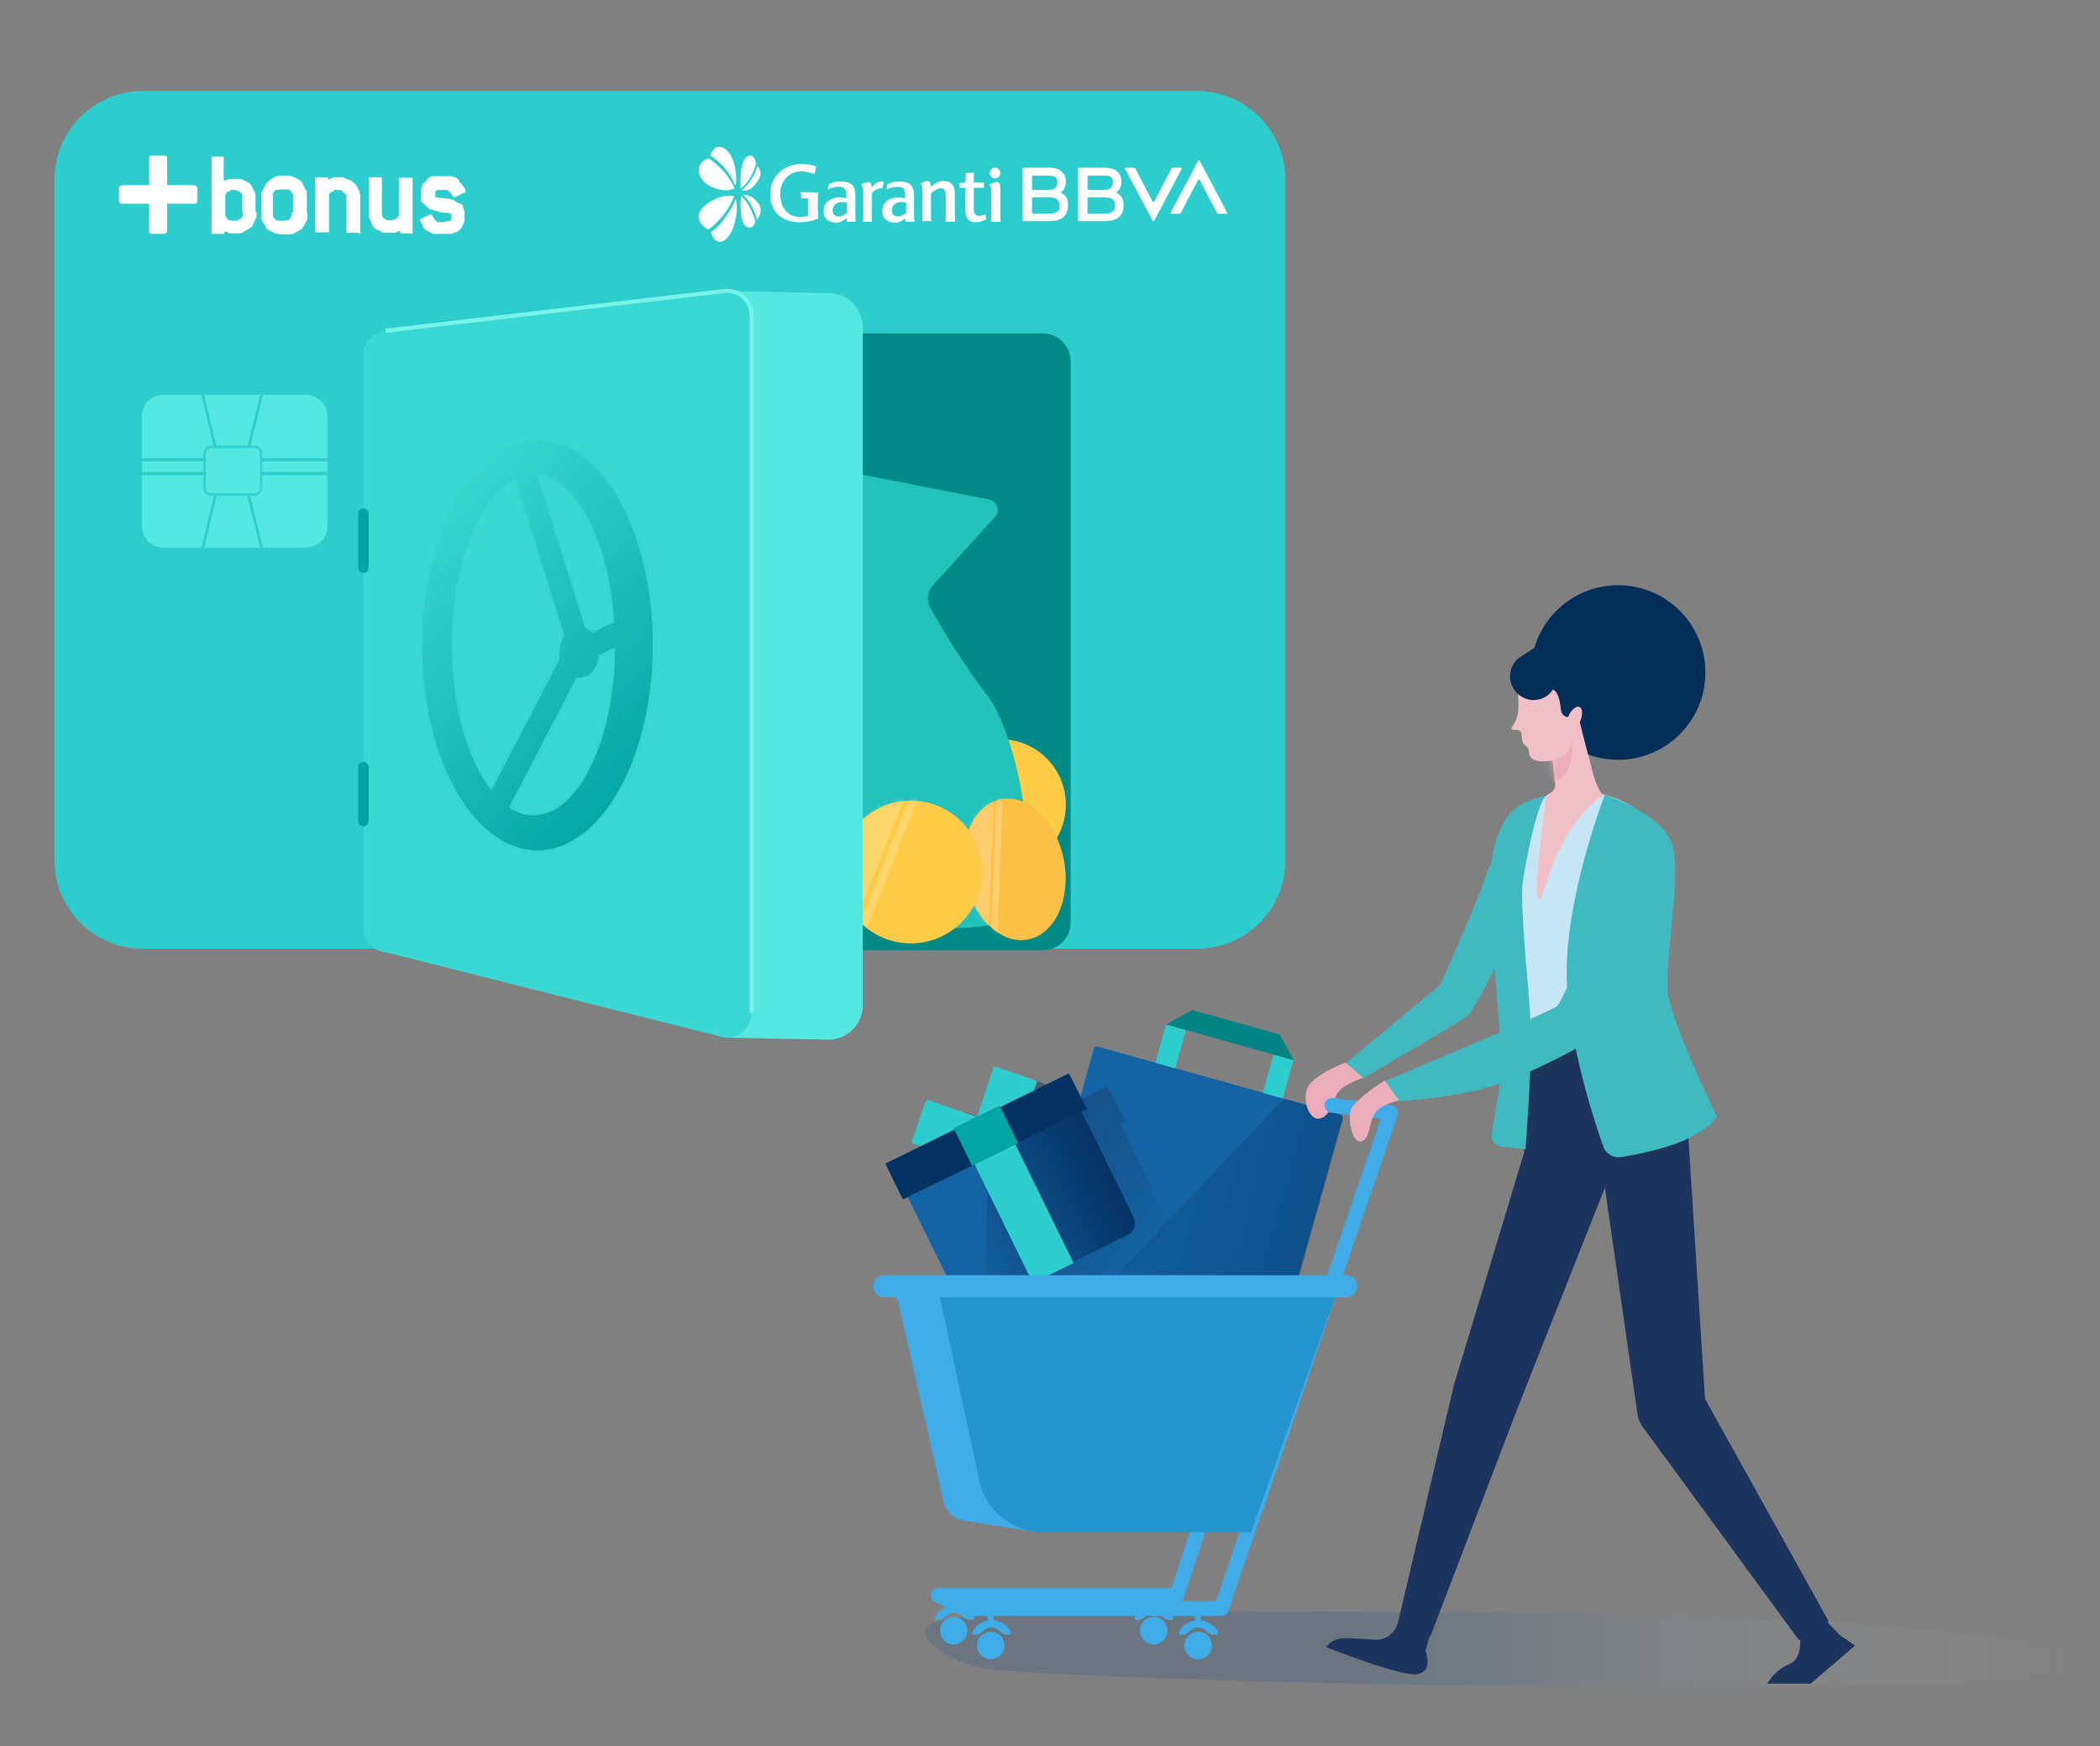 <svg xmlns="http://www.w3.org/2000/svg" width="397" height="330" viewBox="0 0 397 330" fill="none"><rect x="0" y="0" width="397" height="330" fill="#808080" stroke="none"/><g clip-path="url(#clip0_1456_6619)"><path d="M226.301 179.3H27.001C17.801 179.3 10.301 171.8 10.301 162.6V33.9C10.301 24.7 17.801 17.2 27.001 17.2H226.301C235.501 17.2 243.001 24.7 243.001 33.9V162.6C243.001 171.9 235.501 179.3 226.301 179.3Z" fill="#2DCCCD"></path><path d="M61.901 78.7C61.901 76.5 60.101 74.6 57.801 74.6H30.901C28.701 74.6 26.801 76.4 26.801 78.7V99.4C26.801 101.6 28.601 103.5 30.901 103.5H57.801C60.001 103.5 61.901 101.7 61.901 99.4V78.7Z" fill="#54E8E1"></path><path opacity="0.8" d="M48.102 93.7H39.902C39.102 93.7 38.402 93 38.402 92.2V85.7C38.402 84.9 39.102 84.2 39.902 84.2H48.102C48.902 84.2 49.602 84.9 49.602 85.7V92.2C49.602 93 48.902 93.7 48.102 93.7ZM39.902 84.7C39.402 84.7 38.902 85.1 38.902 85.7V92.2C38.902 92.7 39.302 93.2 39.902 93.2H48.102C48.602 93.2 49.102 92.8 49.102 92.2V85.7C49.102 85.2 48.702 84.7 48.102 84.7H39.902Z" fill="#2DCCCD"></path><path d="M38.702 87.2H26.902C26.702 87.2 26.602 87.1 26.602 86.9C26.602 86.7 26.702 86.6 26.902 86.6H38.702C38.902 86.6 39.002 86.7 39.002 86.9C39.002 87.1 38.802 87.2 38.702 87.2Z" fill="#2DCCCD"></path><path d="M38.702 89.799H26.902C26.702 89.799 26.602 89.699 26.602 89.499C26.602 89.299 26.702 89.199 26.902 89.199H38.702C38.902 89.199 39.002 89.299 39.002 89.499C39.002 89.699 38.802 89.799 38.702 89.799Z" fill="#2DCCCD"></path><path d="M62.902 87.2H49.702C49.502 87.2 49.402 87.1 49.402 86.9C49.402 86.7 49.502 86.6 49.702 86.6H62.902C63.102 86.6 63.202 86.7 63.202 86.9C63.202 87.1 63.102 87.2 62.902 87.2Z" fill="#2DCCCD"></path><path d="M62.902 89.799H49.702C49.502 89.799 49.402 89.699 49.402 89.499C49.402 89.299 49.502 89.199 49.702 89.199H62.902C63.102 89.199 63.202 89.299 63.202 89.499C63.202 89.599 63.102 89.799 62.902 89.799Z" fill="#2DCCCD"></path><path d="M40.702 84.6C40.602 84.6 40.502 84.5 40.402 84.4L38.002 74.3C38.002 74.1 38.102 74 38.202 74C38.402 74 38.502 74.1 38.502 74.2L40.902 84.3C41.002 84.5 40.902 84.6 40.702 84.6Z" fill="#2DCCCD"></path><path d="M47.103 84.6C46.903 84.6 46.803 84.4 46.803 84.3L49.303 74.2C49.303 74 49.503 74 49.603 74C49.803 74 49.803 74.2 49.803 74.3L47.303 84.4C47.403 84.6 47.203 84.6 47.103 84.6Z" fill="#2DCCCD"></path><path d="M38.302 104.2C38.202 104.2 38.202 104.2 38.302 104.2C38.102 104.2 38.002 104 38.002 103.9L40.402 93.8C40.402 93.6 40.602 93.6 40.702 93.6C40.902 93.6 40.902 93.8 40.902 93.9L38.502 104C38.502 104.1 38.402 104.2 38.302 104.2Z" fill="#2DCCCD"></path><path d="M49.603 104.2C49.503 104.2 49.403 104.1 49.303 104L46.803 93.9C46.803 93.7 46.903 93.6 47.003 93.6C47.103 93.6 47.303 93.7 47.303 93.8L49.803 103.9C49.903 104 49.803 104.2 49.603 104.2Z" fill="#2DCCCD"></path><path d="M211.001 36.4C211.601 36 212.001 35.3 212.001 34.3C212.001 32.7 210.801 31.7 209.001 31.7H204.001C203.901 31.7 203.801 31.8 203.801 31.9V41.6C203.801 41.7 203.901 41.8 204.001 41.8H208.801C211.201 41.8 212.401 40.8 212.401 38.8C212.501 37.7 211.901 36.8 211.001 36.4ZM205.801 33.2H208.801C209.901 33.2 210.401 33.5 210.401 34.4C210.401 35.4 209.801 35.9 208.801 35.9H205.801C205.701 35.9 205.601 35.8 205.601 35.7V33.4C205.601 33.3 205.701 33.2 205.801 33.2ZM208.801 40.4H205.801C205.701 40.4 205.601 40.3 205.601 40.2V37.5C205.601 37.4 205.701 37.3 205.801 37.3H208.801C210.201 37.3 210.801 37.7 210.801 38.9C210.801 39.8 210.201 40.4 208.801 40.4Z" fill="white"></path><path d="M221.502 31.8L218.202 38.1C218.102 38.2 217.902 38.2 217.902 38.1L214.602 31.8C214.602 31.7 214.502 31.7 214.402 31.7H212.802C212.702 31.7 212.602 31.8 212.702 31.9L217.902 41.7C218.002 41.8 218.202 41.8 218.202 41.7L223.402 31.9C223.502 31.8 223.402 31.7 223.302 31.7H221.702C221.602 31.7 221.602 31.8 221.502 31.8Z" fill="white"></path><path d="M200.501 36.4C201.101 36 201.501 35.3 201.501 34.3C201.501 32.7 200.301 31.7 198.501 31.7H193.501C193.401 31.7 193.301 31.8 193.301 31.9V41.6C193.301 41.7 193.401 41.8 193.501 41.8H198.301C200.701 41.8 201.901 40.8 201.901 38.8C202.001 37.7 201.501 36.8 200.501 36.4ZM195.301 33.2H198.301C199.401 33.2 199.901 33.5 199.901 34.4C199.901 35.4 199.301 35.9 198.301 35.9H195.301C195.201 35.9 195.101 35.8 195.101 35.7V33.4C195.101 33.3 195.201 33.2 195.301 33.2ZM198.301 40.4H195.301C195.201 40.4 195.101 40.3 195.101 40.2V37.5C195.101 37.4 195.201 37.3 195.301 37.3H198.301C199.701 37.3 200.301 37.7 200.301 38.9C200.401 39.8 199.701 40.4 198.301 40.4Z" fill="white"></path><path d="M223.201 40.3L226.501 34C226.601 33.9 226.801 33.9 226.801 34L230.101 40.3C230.101 40.4 230.201 40.4 230.301 40.4H231.901C232.001 40.4 232.101 40.3 232.001 40.2L226.801 30.4C226.701 30.3 226.501 30.3 226.501 30.4L221.301 40.2C221.201 40.3 221.301 40.4 221.401 40.4H223.001C223.101 40.4 223.201 40.3 223.201 40.3Z" fill="white"></path><path d="M189.102 32.7C189.102 32.4 189.002 32.2 188.802 32C188.602 31.8 188.402 31.7 188.102 31.7C187.802 31.7 187.602 31.8 187.402 32C187.302 32.1 187.202 32.3 187.102 32.4C187.102 32.5 187.102 32.6 187.102 32.7C187.102 33 187.202 33.2 187.402 33.4C187.602 33.6 187.802 33.7 188.102 33.7C188.402 33.7 188.602 33.6 188.802 33.4C189.002 33.2 189.102 33 189.102 32.7Z" fill="white"></path><path d="M189.2 41.9C189.1 41.7 189.1 40.9 189.1 40V36C189.1 35.2 189.2 34.4 188.4 34.4C188.1 34.4 187.6 34.6 187 34.9C187.3 35.1 187.4 35.5 187.4 36.4V40C187.4 41 187.4 41.6 187.3 41.9H189.2Z" fill="white"></path><path d="M184.502 42C183.702 42 183.202 41.8 182.902 41.3C182.702 41 182.502 40.4 182.502 39.6V35.5H181.402V34.6L182.502 34.5L182.602 32.7L184.102 32.6V34.5H186.002V35.5H184.102V37.3V37.8V38V39.6C184.102 40.4 184.402 40.8 185.102 40.8C185.502 40.8 185.902 40.7 186.302 40.5L186.402 41.5C185.802 41.8 185.102 42 184.502 42Z" fill="white"></path><path d="M160.002 40.3C159.602 40.6 159.102 40.9 158.602 40.9C157.902 40.9 157.402 40.6 157.402 39.8C157.402 38.6 158.502 37.9 160.102 38.3V40.3H160.002ZM161.802 41.9C161.702 41.5 161.702 40.8 161.702 40.2V37C161.702 34.9 160.802 34.3 158.802 34.3C158.002 34.3 157.402 34.5 156.702 34.8L156.502 35.8C157.202 35.4 158.002 35.3 158.702 35.3C160.102 35.3 160.002 36.4 160.002 37.5C158.102 36.9 155.602 37.7 155.702 40C155.702 41.3 156.702 42 157.902 42.1C158.702 42.1 159.402 41.8 160.002 41.2L160.102 41.9H161.802Z" fill="white"></path><path d="M178.7 41.9C178.8 41.8 178.8 41.4 178.8 41C178.8 40.7 178.8 40.3 178.8 39.9V37C178.8 36 178.5 35.6 177.8 35.6C177.2 35.6 176.6 36 176 36.5V40C176 40.4 176 40.8 176 41.1C176 41.4 176 41.7 176.1 41.8H174.3C174.4 41.5 174.4 40.9 174.4 40V36.2C174.4 35.3 174.3 34.9 174 34.7C174.6 34.4 175 34.2 175.3 34.2C175.8 34.2 176 34.7 176 35.3C176.6 34.7 177.5 34.2 178.4 34.2C179.2 34.2 179.8 34.5 180.2 35.1C180.3 35.2 180.3 35.4 180.4 35.6C180.5 35.9 180.5 36.3 180.5 36.8V40C180.5 41.2 180.6 41.7 180.6 41.9H178.7Z" fill="white"></path><path d="M166.801 35.6C166.701 35.6 166.601 35.6 166.401 35.6C165.901 35.6 165.401 35.9 164.801 36.5V40.2C164.801 41.3 164.801 41.8 164.901 41.9H163.101C163.101 41.8 163.101 41.6 163.201 41.5C163.201 41.1 163.201 40.7 163.201 40.2V36.4C163.201 35.6 163.101 35.1 162.801 34.9C163.301 34.6 163.801 34.4 164.101 34.4C164.701 34.4 164.801 34.9 164.801 35.5C165.301 34.7 165.901 34.3 166.701 34.3C166.801 34.3 167.001 34.3 167.101 34.3L166.801 35.6Z" fill="white"></path><path d="M172.9 41.9C172.8 41.6 172.8 40.8 172.8 40.2V37C172.8 34.9 171.9 34.3 169.9 34.3C169.1 34.3 168.5 34.5 167.8 34.8L167.6 35.8C167.9 35.7 168.1 35.6 168.4 35.5C168.9 35.4 169.4 35.3 169.8 35.3C171.2 35.3 171.1 36.4 171.1 37.5C169.2 36.9 166.7 37.7 166.8 40C166.8 41.3 167.8 42 169 42.1C169.8 42.1 170.6 41.8 171.1 41.2C171.1 41.2 171.1 41.7 171.2 41.9H172.9ZM171.2 40.3C170.8 40.6 170.3 40.9 169.8 40.9C169.1 40.9 168.6 40.6 168.6 39.8C168.6 38.6 169.7 37.9 171.3 38.3V40.3H171.2Z" fill="white"></path><path d="M154.002 32.9C153.202 32.6 152.302 32.4 151.402 32.4C150.302 32.4 149.402 32.8 148.602 33.6C147.902 34.4 147.502 35.4 147.502 36.6C147.502 37.9 147.802 39 148.502 39.8C149.202 40.6 150.002 41 151.202 41C151.802 41 152.302 40.9 152.802 40.8V38C152.802 37.8 152.802 37.7 152.802 37.5H152.002H151.502C151.502 37 151.402 36.6 151.302 36.3L154.702 36.4C154.602 36.8 154.602 37.3 154.602 38.1V39.4C154.602 40.3 154.702 41 154.702 41.3C153.502 41.8 152.402 42 151.202 42C149.402 42 148.102 41.5 147.102 40.6C146.102 39.6 145.602 38.3 145.602 36.7C145.602 35 146.202 33.7 147.302 32.6C148.402 31.6 149.802 31 151.502 31C153.002 31 153.502 31.2 154.302 31.5L154.002 32.9Z" fill="white"></path><path d="M143.701 40.4C143.601 40.9 143.301 41.3 143.101 41.5C142.401 38.8 141.101 37.4 140.501 36.8C141.001 36.8 142.001 36.9 143.001 38C143.701 38.7 144.001 39.5 143.701 40.4ZM140.101 37.1C140.101 37.4 140.001 37.8 140.001 38.3V38.5C140.001 39.4 140.001 41.8 140.901 42.7C141.101 42.9 141.401 43 141.701 43C141.701 43 142.601 43.1 142.801 41.8C142.701 41.5 141.801 38.4 140.101 37.1ZM138.801 37.1C138.401 37 136.601 36.6 134.001 38.3C132.701 39.2 132.001 40.1 132.101 41.1C132.201 42 132.801 42.8 133.901 43.4C134.401 43 137.101 41.2 138.801 37.1ZM139.101 37.6C138.201 39.8 137.001 41.3 136.201 42.3C135.401 43.2 134.701 43.7 134.401 43.9C134.501 44.3 135.001 45.7 136.101 45.7C137.401 45.7 138.201 43.9 138.201 43.9C138.401 43.7 139.801 40.4 139.101 37.6ZM143.701 32.3C143.601 31.9 143.401 31.6 143.201 31.4C143.101 31.7 142.901 32.2 142.601 32.9C142.201 33.7 141.401 35 140.201 36C140.801 36.1 142.001 36.1 143.101 34.4C143.701 33.6 143.901 32.9 143.701 32.3ZM141.901 29.4C141.601 29.4 141.301 29.5 141.101 29.7C140.101 30.5 140.001 33 140.001 33.9V34.1C140.001 34.7 140.001 35.3 140.001 35.7C142.101 34 142.801 31.4 142.901 31C142.801 29.5 141.901 29.4 141.901 29.4ZM139.201 34C139.101 30.6 138.001 28.2 136.301 27.8C135.901 27.7 135.601 27.8 135.301 27.9C134.701 28.3 134.401 29.1 134.301 29.4C136.201 30.6 137.501 32.2 138.101 33.3C138.601 34 138.801 34.7 139.001 35.1C139.201 34.5 139.201 34 139.201 34ZM133.901 29.9C132.701 30.4 132.101 31.2 132.101 32.2C132.101 32.8 132.301 33.4 132.801 34C133.301 34.6 133.901 35.1 134.701 35.4C137.101 36.4 138.501 35.8 138.901 35.6C137.201 31.9 134.301 30.2 133.901 29.9Z" fill="white"></path><path fill-rule="evenodd" clip-rule="evenodd" d="M36.7 35H31.6V30V29.9V29.8V29.7L31.5 29.6V29.5H31.4L31.3 29.4H31.2H31.1H31H28.8H28.7H28.5L28.4 29.5H28.3L28.2 29.6V29.7V29.8V29.9V30V35H28.1H23.1L23 35.1H22.9H22.8L22.7 35.2L22.6 35.3L22.5 35.4V35.5V35.6V35.7V37.9V38V38.2H22.6V38.3L22.7 38.4H22.8L22.9 38.5H23H23.1H28.1H28.2V43.5V43.6V43.7V43.8V43.9L28.3 44L28.4 44.1H28.5L28.6 44.2H28.7H28.8H31H31.1L31.3 44.1H31.4L31.5 44V43.9L31.6 43.8V43.7V43.6V43.5V38.5H36.7H36.8H37L37.1 38.4H37.2V38.3L37.3 38.2V38.1V38V37.9V35.7V35.6V35.5V35.4L37.2 35.3L37.1 35.2L37 35.1H36.9H36.8L36.7 35Z" fill="white"></path><path d="M48.5 40V40.2V40.4V40.6V40.8V41L48.4 41.2L48.3 41.4L48.2 41.6L48.1 41.8L48 42.1L47.9 42.3L47.8 42.5L47.7 42.7L47.6 42.9L47.5 43H47.3L47.2 43.1L47 43.3L46.8 43.4L46.6 43.5L46.4 43.6L46.2 43.7L46 43.8V43.9L45.8 44H45.6L45.4 44.1H45.2H45H44.8H44.6H44.4H44.2H44H43.8H43.6H43.5H43.4L43.2 44L42.8 43.8H42.7H42.6H42.5H42.4V43.9V44V44.1V44.2H42.3H42.2H40.2H40V37V29.8V29.7V29.6H42.2L42.3 29.7V29.8V29.9V33.9V34V34.1H42.4H42.5H42.6H42.7L43.1 33.9H43.2H43.3L43.6 33.8H43.7H43.9H44.1H44.3H44.5H44.7H44.9H45.1H45.3H45.5L45.7 33.9L45.9 34L46.1 34.1L46.3 34.2L46.5 34.3L46.7 34.4L46.9 34.5L47.1 34.6L47.2 34.7L47.3 34.8L47.4 34.9L47.5 35L47.6 35.2L47.7 35.4L47.8 35.6L47.9 35.8L48 36L48.1 36.2L48.2 36.4V36.6L48.3 36.8V37V37.2V37.4V37.6V37.8V40H48.5ZM45.8 40V37.5V37.3V37.1V36.9V36.7L45.7 36.6L45.6 36.5L45.5 36.4L45.4 36.3V36.2H45.3H45.2H45.1L45 36.1L44.8 36L44.6 35.9H44.4H44.3H44.2H44H43.9H43.8H43.6L43.5 36L43.4 36.1L43.3 36.2H43L42.9 36.3L42.8 36.4V36.5V36.6L42.7 36.7L42.6 36.8V36.9V37V37.2V37.4V37.6V40V40.2V40.4V40.6V40.8L42.7 40.9L42.8 41V41.1V41.2L42.9 41.3L43 41.4L43.1 41.5L43.2 41.6H43.3H43.4L43.6 41.7H43.8H43.9H44H44.2H44.4H44.5H44.6H44.8L45 41.6L45.1 41.5L45.2 41.4H45.3H45.4L45.5 41.3L45.6 41.2L45.7 41.1L45.8 41L45.9 40.8V40.7V40.6V40.4V40.3V40.2L45.8 40ZM58.1 40.2V40.4V40.6V40.8V41V41.2V41.4L58 41.6L57.8 42L57.7 42.2L57.6 42.4L57.5 42.6L57.4 42.8L57.3 43H57.2L57.1 43.1L57 43.3L56.8 43.4L56.7 43.5L56.5 43.6L56.3 43.7L56.1 43.8L55.9 43.9L55.8 44L55.6 44.1L55.4 44.2H55.2L55 44.3H54.8H54.6H54.4H54.2H53.9H53.7H53.5H53.3H53.1H52.9L52.7 44.2H52.5L52 44.1L51.8 44L51.6 43.9L51.4 43.8L51.2 43.7L51 43.6L50.8 43.5L50.6 43.4L50.5 43.3L50.4 43.2L50.3 43.1V43L50.2 42.8L50.1 42.6L50 42.5L49.9 42.3L49.8 42.1L49.7 42L49.6 41.8L49.5 41.6L49.4 41.4V41.2V41V40.8V40.6V40.4V37.5V37.3V37.1V36.9V36.7V36.5L49.5 36.3L49.6 36.1L49.7 35.9L49.8 35.7L49.9 35.5L50 35.3L50.1 35.1L50.2 34.9L50.3 34.7L50.4 34.6L50.5 34.5L50.6 34.4L50.8 34.3L51 34L51.1 33.9L51.3 33.8L51.5 33.7L51.7 33.6L51.9 33.5L52.1 33.4L52.3 33.3H52.5L52.7 33.2H52.9H53.1H53.3H53.5H53.7H54H54.2H54.4H54.6H54.8L55 33.3H55.2L55.4 33.4L55.6 33.5L55.8 33.6L56 33.7L56.2 33.8L56.4 33.9L56.6 34L56.7 34.1L56.8 34.2L56.9 34.3L57 34.4L57.1 34.5L57.2 34.7L57.3 34.9L57.4 35.1L57.5 35.3L57.6 35.5L57.7 35.7L57.8 35.9L58 36V36.2V36.4V36.6V36.8V37V37.2V40.2H58.1ZM55.4 40.2V37.3V37.1V36.9V36.7L55.3 36.6L55.2 36.4L55.1 36.3L55 36.2V36.1L54.8 36L54.7 35.9L54.6 35.8H54.5H54.4H54.2H54H53.8H53.6H53.4H53.3H53.2H53.1H53H52.8L52.6 35.9H52.5H52.4H52.3H52.2H52.1L52 36V36.1H51.9L51.8 36.2L51.7 36.3L51.6 36.5V36.6V36.7V36.9V37V37.1V37.3V40.2V40.4V40.6V40.8V40.9L51.7 41.1L51.8 41.2L51.9 41.3L52 41.4L52.1 41.5L52.2 41.6L52.3 41.7H52.4H52.5H52.7H52.9H53.1H53.3H53.5H53.7H53.8H53.9H54.1L54.2 41.6H54.3H54.4H54.5H54.6L54.7 41.5L54.8 41.4L54.9 41.3V41.2V41.1L55 40.9L55.1 40.8V40.6V40.4V40.2H55.4ZM67.9 44.2H68H68.1V44.1V37.7V37.5V37.3V37.2V37.1V36.9V36.7L68 36.5V36.3L67.9 36.1L67.8 35.9L67.7 35.7L67.6 35.5L67.5 35.3L67.3 35L67.2 34.8L67 34.7L66.9 34.6L66.8 34.5L66.7 34.4L66.6 34.3L66.5 34.2L66.3 34.1L66.1 34H66H65.9L65.7 33.9L65.5 33.8L65.3 33.7H65.1L65 33.5H64.8H64.6H64.4H64.2H64H63.8H63.6H63.4H63.2L62.9 33.6L62.6 33.7L62.2 33.9H62.1H62V33.8V33.7V33.6V33.5H61.9H61.8H59.8H59.7H59.6V33.6V43.9H59.7H59.8H59.9H62.1H62.2V37.5V37.3V37.1V36.9V36.7L62.3 36.6L62.4 36.5L62.5 36.4L62.6 36.3L62.7 36.2H62.8H62.9H63H63.1L63 36L63.2 35.9H63.4H63.5H63.6H63.8H64H64.1H64.2H64.4L64.5 36L64.7 36.1L64.8 36.2L64.9 36.3L65 36.4L65.1 36.5L65.2 36.6L65.3 36.7L65.4 36.8L65.5 37V37.2V37.4V37.6V44H65.6H65.7H65.8H67.9V44.2ZM77.9 44.2H78V33.6H77.9H77.8H75.6H75.5H75.4V33.7V40V40.2V40.4V40.6V40.8L75.3 40.9L75.2 41V41.1V41.2H75L74.9 41.3L74.8 41.4L74.7 41.5H74.6H74.5L74.3 41.6H74.1H74H73.9H73.7H73.5H73.4H73.3H73.1L72.9 41.5H73L72.9 41.4H72.8H72.7L72.6 41.3L72.5 41.2L72.4 41L72.3 40.9L72.2 40.7V40.6V40.5V40.3V40.2V40.1V39.9V33.5H72.1H69.9H69.8H69.7V33.6V40V40.2V40.4V40.6V40.8V41L69.8 41.2L69.9 41.4L70 41.6L70.1 41.8L70.2 42V42.1V42.2L70.3 42.4L70.4 42.6L70.5 42.8L70.6 42.9L70.7 43L70.8 43.1L70.9 43.2L71.1 43.3L71.3 43.4L71.5 43.5L71.7 43.6L71.9 43.7L72.1 43.8L72.3 43.9H72.5L72.7 44H72.9H73.1H73.3H73.5H73.7H73.9H74.1H74.3H74.5H74.6H74.7L74.9 43.9L75.3 43.7H75.4H75.5H75.6H75.7V43.8V43.9V44V44.1H75.8H75.9H77.9V44.2ZM86.7 34L86.6 33.9L86.5 33.8L86.4 33.7L86.2 33.6L86 33.5L85.8 33.4H85.6L85.4 33.3H85.2H85H84.8H84.6H84.4H84.2H84H83.3H83.1H82.9H82.7H82.5H82.3H82.1H81.9H81.8H81.7L81.5 33.4L81.3 33.5L81.1 33.6L80.9 33.7L80.7 33.8L80.8 34L80.7 34.1L80.6 34.2L80.5 34.3L80.4 34.4L80.3 34.5L80 34.7L79.9 34.9V35L79.8 35.2L79.7 35.4L79.6 35.6V35.8V36V36.2V36.4V36.6V36.8V37V37.1V37.4V37.5V37.6V37.7V37.8V37.9L79.7 38V38.1L79.8 38.2L79.9 38.3L80 38.4L80.2 38.6L80.3 38.7L80.4 38.8L80.5 38.9L80.6 39L80.8 39.2L81 39.3L81.1 39.4L81.2 39.5L81.5 39.6L81.8 39.7L82.2 39.8L82.6 39.9L82.9 40L83.2 40.1H83.5L84 40.2H84.3H84.5H84.7L84.9 40.3L85.1 40.4H85.2H85.3V40.5V40.6V40.7V40.8V41V41.1V41.2V41.3V41.4V41.5L85.2 41.6L85.1 41.7L85 41.8H84.9H84.8H84.7H84.6H84.5H84.4L84 42H83.3H83.1H83H82.9H82.8H82.7L82.6 41.9L82.5 41.8L82.4 41.7L82.3 41.6L82.2 41.5L82.1 41.4L82 41.2L81.8 40.9L81.6 40.6L81.5 40.5H81.4L79.5 41.4H79.4V41.5V41.6L79.5 41.8L79.6 42L79.7 42.2L79.9 42.5L80 43L80.3 43.3L80.4 43.4L80.5 43.5L80.7 43.6L80.9 43.7L81.1 43.8L81.3 43.9L81.5 44L81.7 44.1L81.9 44.2H82H82.1H82.3H82.5H82.7H82.8H82.9H83.1H83.3H84H84.2H84.4H84.6H84.8H85H85.2H85.4L85.6 44.1L85.8 44L86 43.9H86.1H86.2L86.4 43.8L86.6 43.7L86.7 43.6L86.8 43.5L86.9 43.4L87 43.3L87.1 43.2L87.2 43.1L87.3 43V42.9L87.4 42.7L87.5 42.5L87.6 42.3L87.7 42.1L87.8 41.9V41.7V41.5V41.3V41.1V40.9V40.7V40.5V40.4V40.3V40.2V40.1V40V39.9L87.7 39.7V39.6V39.5L87.6 39.4V39.3L87.5 39.2L87.6 39L87.4 38.8L87.3 38.7L87.2 38.6L87.1 38.5H87L86.8 38.4L86.5 38.3L86.2 38.2L86 37.9L85.7 37.8L85.3 37.7L85 37.6L84.7 37.5H84L83.5 37.4H83.3H83.1H82.9L82.7 37.3H82.6H82.5H82.4H82.3V37.2V37.1V37V36.9V36.8V36.7V36.6V36.5V36.4V36.3V36.2L82.4 36.1L82.5 36H82.6L82.7 35.9H82.8H82.9H83H83.1H83.2H83.3H83.4H83.6H84H84.2H84.4H84.5H84.6L84.7 36L84.8 36.1L84.9 36.2L85 36.3L85.1 36.4L85.2 36.5L85.4 36.7L85.6 37L85.8 37.3H85.9L87.8 36.4H87.9L88 36.3V36.2V36.1V36V35.9L87.9 35.7L87.7 35.4L87.5 35.1L87.3 34.8L87.2 34.7L87.1 34.6L86.9 34.5L86.7 34Z" fill="white"></path><path d="M197.1 179.6H74.8C71.9 179.6 69.5 177.2 69.5 174.3V68.3C69.5 65.4 71.9 63 74.8 63H197.1C200 63 202.4 65.4 202.4 68.3V174.4C202.4 177.3 200 179.6 197.1 179.6Z" fill="#008985"></path><path d="M189.101 164.5C195.95 164.5 201.501 158.948 201.501 152.1C201.501 145.252 195.95 139.7 189.101 139.7C182.253 139.7 176.701 145.252 176.701 152.1C176.701 158.948 182.253 164.5 189.101 164.5Z" fill="#FDCB46"></path><mask id="mask0_1456_6619" style="mask-type:luminance" maskUnits="userSpaceOnUse" x="176" y="139" width="26" height="26"><path d="M189.101 164.5C195.95 164.5 201.501 158.948 201.501 152.1C201.501 145.252 195.95 139.7 189.101 139.7C182.253 139.7 176.701 145.252 176.701 152.1C176.701 158.948 182.253 164.5 189.101 164.5Z" fill="white"></path></mask><g mask="url(#mask0_1456_6619)"><path opacity="0.24" d="M182.401 138.4C182.201 138.8 172.301 163.6 172.301 163.6L177.601 165.7L188.401 138.4H182.401Z" fill="#FFFAF0"></path></g><mask id="mask1_1456_6619" style="mask-type:luminance" maskUnits="userSpaceOnUse" x="176" y="139" width="26" height="26"><path d="M189.101 164.5C195.95 164.5 201.501 158.948 201.501 152.1C201.501 145.252 195.95 139.7 189.101 139.7C182.253 139.7 176.701 145.252 176.701 152.1C176.701 158.948 182.253 164.5 189.101 164.5Z" fill="white"></path></mask><g mask="url(#mask1_1456_6619)"><path opacity="0.24" d="M189.301 138.4C189.101 138.8 179.201 163.6 179.201 163.6L179.901 165.7L190.701 138.4H189.301Z" fill="#FFFAF0"></path></g><path d="M189.5 150.7C187.9 150.3 187.5 150.1 187.4 149.5C187.3 148.9 187.7 148.4 188.7 148.2C189.4 148.1 190.2 148.2 190.8 148.5L191 148.6L191.2 148.7V148.5V148.3V147V146.9V146.8H191.1H191C190.4 146.6 189.8 146.5 189.2 146.6L189 145.7L187.1 145.1H187L187.3 146.9C185.9 147.4 185 148.6 185.3 150C185.5 151.4 186.3 152 188.7 152.5C190.3 152.9 190.7 153.1 190.8 153.8C190.9 154.5 190.4 155.1 189.4 155.3C188.5 155.4 187.5 155.3 186.7 155L186.5 154.9L186.3 154.8V155V155.2V156.6V156.7V156.8H186.4H186.5C187.3 157 188.2 157.1 189 157L189.2 157.9L191.1 158.4H191.2L190.9 156.5C192.3 155.9 193 154.7 192.8 153.3C192.6 151.8 191.8 151.2 189.5 150.7Z" fill="#FFDA8F"></path><path d="M163 173.9C163 173.9 182.1 177.3 190.1 173.9C198.1 170.5 193.2 139.9 186.7 131.5C182.1 125.5 177.9 118.5 175.9 114.9C175.1 113.5 175.3 111.8 176.4 110.6L188.1 97.7C189.2 96.5 188.5 94.7 187 94.4L163 89.7V172.7V173.9Z" fill="#21C1BC"></path><path d="M194.335 177.565C199.488 176.576 202.526 169.839 201.121 162.516C199.717 155.194 194.401 150.059 189.248 151.048C184.095 152.036 181.057 158.774 182.461 166.096C183.866 173.418 189.182 178.553 194.335 177.565Z" fill="#FCC047"></path><mask id="mask2_1456_6619" style="mask-type:luminance" maskUnits="userSpaceOnUse" x="182" y="150" width="20" height="28"><path d="M194.335 177.563C199.487 176.575 202.526 169.838 201.121 162.515C199.716 155.193 194.401 150.058 189.248 151.047C184.095 152.035 181.057 158.773 182.461 166.095C183.866 173.417 189.182 178.552 194.335 177.563Z" fill="white"></path></mask><g mask="url(#mask2_1456_6619)"><path opacity="0.24" d="M183.403 151.1C183.303 151.6 182.203 180 182.203 180L186.703 181.1L187.903 149.8L183.403 151.1Z" fill="#FFFAF0"></path></g><mask id="mask3_1456_6619" style="mask-type:luminance" maskUnits="userSpaceOnUse" x="182" y="150" width="20" height="28"><path d="M194.335 177.563C199.487 176.575 202.526 169.838 201.121 162.515C199.716 155.193 194.401 150.058 189.248 151.047C184.095 152.035 181.057 158.773 182.461 166.095C183.866 173.417 189.182 178.552 194.335 177.563Z" fill="white"></path></mask><g mask="url(#mask3_1456_6619)"><path opacity="0.24" d="M188.501 149.699C188.401 150.199 187.301 178.599 187.301 178.599L188.401 180.699L189.601 149.399L188.501 149.699Z" fill="#FFFAF0"></path></g><path d="M172.201 178.3C179.657 178.3 185.701 172.255 185.701 164.8C185.701 157.344 179.657 151.3 172.201 151.3C164.745 151.3 158.701 157.344 158.701 164.8C158.701 172.255 164.745 178.3 172.201 178.3Z" fill="#FDCB46"></path><mask id="mask4_1456_6619" style="mask-type:luminance" maskUnits="userSpaceOnUse" x="158" y="151" width="28" height="28"><path d="M172.201 178.3C179.657 178.3 185.701 172.255 185.701 164.8C185.701 157.344 179.657 151.3 172.201 151.3C164.745 151.3 158.701 157.344 158.701 164.8C158.701 172.255 164.745 178.3 172.201 178.3Z" fill="white"></path></mask><g mask="url(#mask4_1456_6619)"><path opacity="0.24" d="M164.901 149.7C164.601 150.1 153.801 177.4 153.801 177.4L159.601 179.7L171.401 149.7H164.901Z" fill="#FFFAF0"></path></g><mask id="mask5_1456_6619" style="mask-type:luminance" maskUnits="userSpaceOnUse" x="158" y="151" width="28" height="28"><path d="M172.201 178.3C179.657 178.3 185.701 172.255 185.701 164.8C185.701 157.344 179.657 151.3 172.201 151.3C164.745 151.3 158.701 157.344 158.701 164.8C158.701 172.255 164.745 178.3 172.201 178.3Z" fill="white"></path></mask><g mask="url(#mask5_1456_6619)"><path opacity="0.24" d="M172.502 149.7C172.202 150.1 161.402 177.4 161.402 177.4L162.202 179.7L174.002 149.7H172.502Z" fill="#FFFAF0"></path></g><path d="M137.502 196.1L156.602 196.5C160.202 196.5 163.102 193.6 163.102 190V61.9C163.102 58.3 160.302 55.4 156.702 55.4L137.502 55V196.1Z" fill="#54E8E1"></path><path d="M137.001 196.1L73.001 180C70.601 179.8 68.701 177.8 68.701 175.3V67.1C68.701 64.7 70.501 62.7 72.801 62.5L136.801 55C139.601 54.7 142.001 56.8 142.001 59.6V191.4C142.101 194.2 139.801 196.4 137.001 196.1Z" fill="#3AD8D4"></path><path d="M72.9 62.5L136.9 55C139.7 54.7 142.1 56.8 142.1 59.6V191.4" stroke="#76F4EA" stroke-width="0.772" stroke-miterlimit="10"></path><path d="M68.701 108.3C68.101 108.3 67.701 107.8 67.701 107.3V97.1C67.701 96.5 68.201 96.1 68.701 96.1C69.301 96.1 69.701 96.6 69.701 97.1V107.2C69.701 107.8 69.301 108.3 68.701 108.3Z" fill="#02A5A5"></path><path d="M68.701 156.2C68.101 156.2 67.701 155.7 67.701 155.2V145C67.701 144.4 68.201 144 68.701 144C69.301 144 69.701 144.5 69.701 145V155.1C69.701 155.7 69.301 156.2 68.701 156.2Z" fill="#02A5A5"></path><path d="M101.601 83.1C89.601 83.1 79.801 100.5 79.801 121.9C79.801 143.3 89.501 160.7 101.601 160.7C113.601 160.7 123.401 143.3 123.401 121.9C123.401 100.4 113.601 83.1 101.601 83.1ZM116.101 117.6L111.901 119.6C111.501 119.2 111.101 118.8 110.601 118.6L101.501 89.6C109.101 90.5 115.201 102.4 116.101 117.6ZM97.401 90.5L106.701 120.1C106.201 120.9 105.801 122 105.801 123.2C105.801 123.6 105.801 124 105.901 124.4L92.901 149.4C88.401 143.8 85.401 133.5 85.401 121.8C85.401 106.6 90.601 93.8 97.401 90.5ZM100.901 154.1C99.301 154.1 97.701 153.6 96.201 152.6L109.001 128C109.201 128 109.401 128.1 109.601 128.1C111.501 128.1 113.001 126.2 113.201 123.8L116.301 122.3C116.201 139.9 109.301 154.1 100.901 154.1Z" fill="url(#paint0_linear_1456_6619)"></path><mask id="mask6_1456_6619" style="mask-type:luminance" maskUnits="userSpaceOnUse" x="79" y="83" width="45" height="78"><path d="M101.601 83.1C89.601 83.1 79.801 100.5 79.801 121.9C79.801 143.3 89.501 160.7 101.601 160.7C113.601 160.7 123.401 143.3 123.401 121.9C123.401 100.4 113.601 83.1 101.601 83.1ZM116.101 117.6L111.901 119.6C111.501 119.2 111.101 118.8 110.601 118.6L101.501 89.6C109.101 90.5 115.201 102.4 116.101 117.6ZM97.401 90.5L106.701 120.1C106.201 120.9 105.801 122 105.801 123.2C105.801 123.6 105.801 124 105.901 124.4L92.901 149.4C88.401 143.8 85.401 133.5 85.401 121.8C85.401 106.6 90.601 93.8 97.401 90.5ZM100.901 154.1C99.301 154.1 97.701 153.6 96.201 152.6L109.001 128C109.201 128 109.401 128.1 109.601 128.1C111.501 128.1 113.001 126.2 113.201 123.8L116.301 122.3C116.201 139.9 109.301 154.1 100.901 154.1Z" fill="white"></path></mask><g mask="url(#mask6_1456_6619)"><path opacity="0.3" d="M129.301 81.501H75.701V161.901H129.301V81.501Z" fill="url(#paint1_linear_1456_6619)"></path></g><path d="M235.2 254.6L200.4 244.9C200.3 244.9 200.1 244.8 200 244.6L196 237.7C195.9 237.6 195.9 237.4 195.9 237.2L206.8 198.2C206.9 197.9 207.2 197.7 207.5 197.8L253.4 210.6C253.7 210.7 253.9 211 253.8 211.3L242.9 250.3C242.9 250.5 242.8 250.6 242.6 250.7L235.6 254.5C235.5 254.7 235.4 254.7 235.2 254.6Z" fill="#1464A5"></path><path d="M220.427 193.658L218.41 200.882L222.167 201.931L224.183 194.707L220.427 193.658Z" fill="#2DCCCD"></path><path d="M244.6 200.4L241.9 195.5L225.4 190.9L220.5 193.6L244.6 200.4Z" fill="#028484"></path><path d="M240.755 199.331L238.738 206.555L242.495 207.604L244.512 200.38L240.755 199.331Z" fill="#2DCCCD"></path><path d="M253.501 210.699L242.701 207.699L205.801 246.499L235.301 254.699C235.401 254.699 235.601 254.699 235.701 254.699L242.701 250.899C242.801 250.799 242.901 250.699 243.001 250.499L253.901 211.499C254.001 211.099 253.801 210.799 253.501 210.699Z" fill="url(#paint2_linear_1456_6619)"></path><path d="M209.5 205.6C209.4 205.4 209.2 205.4 209.1 205.5L202.7 208.6L203.2 207.1C203.3 206.9 203.2 206.7 203 206.7L195.4 204.1C195.2 204 195 204.1 195 204.3L191.9 213.5L182.7 210.3C182.5 210.2 182.3 210.3 182.3 210.5L179.7 218.1C179.6 218.3 179.7 218.5 179.9 218.5L181.4 219L174.9 222.2C174.7 222.3 174.7 222.5 174.8 222.6L178 229.1L179 228.6L188.8 248.6C189.4 249.8 190.9 250.3 192.1 249.7L202.5 244.6L202.6 244.9L210.3 241.1L210.2 240.8L220.6 235.7C221.2 235.4 221.7 234.8 221.9 234.2V234.1C221.9 234 221.9 233.9 221.9 233.8C221.9 233.7 221.9 233.7 221.9 233.6C221.9 233.2 221.8 232.8 221.6 232.4L211.8 212.4L212.8 211.9L209.5 205.6Z" fill="url(#paint3_linear_1456_6619)"></path><path d="M171.6 226.2L204.5 210.1L214.3 230.1C214.9 231.3 214.4 232.8 213.2 233.4L184.8 247.4C183.6 248 182.1 247.5 181.5 246.3L171.6 226.2Z" fill="#1464A5"></path><path d="M186.901 218.699L185.801 246.899L213.201 233.399C214.401 232.799 214.901 231.299 214.301 230.099L204.501 210.099L186.901 218.699Z" fill="url(#paint4_linear_1456_6619)"></path><path d="M191.916 216.177L184.195 219.964L195.249 242.499L202.97 238.712L191.916 216.177Z" fill="#2DCCCD"></path><path d="M174.901 216.9L172.601 216.1C172.401 216 172.301 215.9 172.401 215.7L175.001 208.1C175.101 207.9 175.201 207.8 175.401 207.9L185.901 211.5L174.901 216.9Z" fill="#2DCCCD"></path><path d="M195.201 206.9L196.001 204.6C196.101 204.4 196.001 204.2 195.801 204.2L188.201 201.6C188.001 201.5 187.801 201.6 187.801 201.8L184.301 212.3L195.201 206.9Z" fill="#2DCCCD"></path><path d="M205.5 209.599L170.7 226.699L167.5 220.199C167.4 219.999 167.5 219.799 167.6 219.799L201.8 202.999C202 202.899 202.2 202.999 202.2 203.099L205.5 209.599Z" fill="#043263"></path><path d="M188.992 208.942L180.283 213.213L183.762 220.306L192.471 216.034L188.992 208.942Z" fill="#02A5A5"></path><path opacity="0.34" d="M186.701 315.4C191.601 316.2 241.201 318.8 321.101 318.8C401.001 318.8 395.701 315.1 395.701 313.1C395.701 311.1 356.701 304.7 276.801 304.7C220.101 304.7 184.501 303.4 176.001 306.9C172.601 308.3 177.401 313.9 186.701 315.4Z" fill="url(#paint5_linear_1456_6619)"></path><path d="M308.202 192.999L304.802 220.099L304.702 220.799C304.602 221.299 304.502 221.699 304.302 222.199L287.102 265.599L270.402 309.299L264.102 307.399L274.902 261.599L288.502 216.599L288.102 218.699L289.102 191.399L308.202 192.999Z" fill="#1D355E"></path><path d="M309.501 191.1L318.401 212.5L318.701 213.2C319.001 213.9 319.101 214.6 319.201 215.2L322.401 265.5L321.401 262.7L345.701 306.4L340.101 310L310.501 269.6C310.001 268.9 309.701 268.2 309.601 267.4L309.501 266.8L302.301 216.9L303.101 219.6L292.201 199.1L309.501 191.1Z" fill="#1D355E"></path><path d="M264.101 307.1C263.501 308.9 261.701 310 259.901 309.9C258.001 309.8 255.901 309.6 254.801 309.6C251.801 309.4 250.701 311.3 250.701 311.3C250.701 311.3 265.001 317 268.001 316.4C271.001 315.9 269.501 312 269.501 312L270.601 308L264.701 307.1" fill="#1D355E"></path><path d="M305.9 143.6C315.013 143.6 322.4 136.212 322.4 127.1C322.4 117.987 315.013 110.6 305.9 110.6C296.788 110.6 289.4 117.987 289.4 127.1C289.4 136.212 296.788 143.6 305.9 143.6Z" fill="#032E58"></path><path d="M296.6 149.4L303.4 150.2C303.4 150.2 308.4 151.4 312.2 155.3C316 159.2 309.6 176.7 310.3 181.2C311 185.7 312.4 194.4 312.4 194.4C312.4 194.4 304.2 196.4 298.6 196.7C293.2 196.9 288.9 195.2 288.9 195.2C288.9 195.2 288.5 184.1 287.4 179.9C286.3 175.7 282.2 171.5 282.9 164.6C283.6 157.7 291.4 150.7 291.4 150.7L296.7 148.9" fill="#C6E6F6"></path><path d="M298.6 136.3C298.6 136.3 301.1 146.3 301.7 147.9C302.7 150.6 303.4 150.2 303.4 150.2C303.4 150.2 301.1 151.3 298.1 155.2C293.4 161.2 291.6 170 291.1 170C289.4 170 292.4 150.3 292.4 150.3L293.2 149.8C293.8 149.4 294.1 148.7 294 148L293 139.1L298.6 136.3Z" fill="#F1C0C7"></path><mask id="mask7_1456_6619" style="mask-type:luminance" maskUnits="userSpaceOnUse" x="290" y="136" width="14" height="34"><path d="M298.6 136.3C298.6 136.3 301.1 146.3 301.7 147.9C302.7 150.6 303.4 150.2 303.4 150.2C303.4 150.2 301.1 151.3 298.1 155.2C293.4 161.2 291.6 170 291.1 170C289.4 170 292.4 150.3 292.4 150.3L293.2 149.8C293.8 149.4 294.1 148.7 294 148L293 139.1L298.6 136.3Z" fill="white"></path></mask><g mask="url(#mask7_1456_6619)"><path d="M292.7 148.3C292.7 148.3 295.3 147.7 296.5 145.2C298 141.9 296.6 136.6 296.6 136.6L290.5 135.6L290.9 142.4L292.7 148.3Z" fill="#EAADB9"></path></g><path d="M294.499 121.199C295.299 121.199 296.899 121.199 298.599 121.999C299.899 122.599 300.799 123.499 301.199 123.999C302.599 125.999 302.899 127.699 302.999 128.799C302.999 129.499 302.999 130.199 302.899 131.699C302.799 132.899 297.699 134.299 296.799 135.099C296.099 135.699 298.099 139.799 296.599 141.899C295.299 143.799 291.399 144.399 289.799 143.499C288.599 142.799 289.399 141.599 288.599 141.099C287.399 140.299 287.899 139.299 287.499 138.299C287.199 137.599 285.099 138.399 285.899 137.299C287.399 135.099 287.099 133.699 286.899 129.499C286.899 128.699 287.199 127.699 287.699 126.499C287.999 125.699 288.399 124.999 288.799 124.499C289.199 123.999 289.999 122.999 291.299 122.299C292.699 121.399 293.899 121.199 294.499 121.199Z" fill="#F1C0C7"></path><path d="M297.499 117.5L287.999 123.8C286.599 124.5 285.599 125.8 285.499 127.5C285.299 130 287.199 132.1 289.599 132.3C291.299 132.4 292.799 131.6 293.599 130.3C293.899 130.5 294.099 130.7 294.299 131C294.799 131.8 294.999 133.2 295.099 134.2C295.199 134.9 295.699 135.5 296.399 135.5L303.699 135.9L306.799 122.8L297.499 117.5Z" fill="#032E58"></path><path d="M298.737 136.289C299.262 135.072 299.194 133.872 298.586 133.61C297.978 133.347 297.058 134.121 296.533 135.338C296.008 136.555 296.075 137.754 296.684 138.017C297.292 138.279 298.211 137.506 298.737 136.289Z" fill="#F1C0C7"></path><path d="M303.401 150.199C303.401 150.199 295.601 170.199 296.201 185.499C296.701 197.499 301.201 211.299 303.101 216.699C303.601 218.099 305.001 218.899 306.501 218.699C309.401 218.199 314.301 217.199 317.701 215.799C322.901 213.699 324.601 211.099 324.601 211.099C324.601 211.099 316.001 193.399 315.301 187.599C314.601 181.799 318.101 164.799 316.001 159.199C313.801 153.599 303.401 150.199 303.401 150.199Z" fill="#41B9C0"></path><path d="M344.702 305.8L347.902 309.1L350.702 311L342.302 318.2H334.102C334.102 318.2 335.502 315.6 338.302 314.5C341.102 313.3 340.202 308.4 340.202 308.4L344.702 305.8Z" fill="#1D355E"></path><path d="M292.4 150.4C292.4 150.4 291.7 150.5 291.5 150.6C289.6 151 286 152.1 284.2 155.6C282 159.8 281.9 163.4 281.7 167.9C281.6 171.8 282.6 183.9 283 188.4C283.3 192.9 284.3 201.1 283.3 206.5C282.7 209.7 282.3 212.6 282 214.4C281.8 215.5 282.6 216.6 283.8 216.7L288.4 217.2C288.4 217.2 289.6 201.7 289.4 194.6C289.2 187.5 287.5 174.3 287.8 167.3C287.7 167.3 290.3 151.4 292.4 150.4Z" fill="#41B9C0"></path><path d="M311.001 186.1C311.001 186.1 304.701 194.3 300.801 196.6C296.901 198.8 286.801 204.4 278.601 206.2C270.401 207.9 264.501 208.1 264.501 208.1L261.801 204.3C261.801 204.3 293.401 191.2 294.401 190.1C295.401 189.1 302.501 173 303.401 170.2C304.301 167.4 307.801 163.7 311.001 166.2C314.201 168.5 311.001 186.1 311.001 186.1Z" fill="#41B9C0"></path><path d="M285.802 155.8C285.802 155.8 281.902 162.2 280.702 166.1C279.502 170 272.302 186.1 272.302 186.1L254.502 200.9L257.702 203.8C257.702 203.8 274.802 193.8 277.002 192.3C279.302 190.8 285.502 176.6 285.502 176.6L285.802 155.8Z" fill="#41B9C0"></path><path d="M257.701 203.7C257.701 203.7 254.001 204.9 252.901 206.5C251.901 208.1 251.601 210.9 249.501 211.4C247.401 211.9 245.801 207.2 247.601 204.9C249.501 202.6 254.401 200.8 254.401 200.8L257.701 203.7Z" fill="#EAADB9"></path><path d="M185.201 246.2L178.901 244.3L169.301 243.8L178.401 283.8C178.801 285.7 180.401 287.1 182.301 287.4L195.001 289.4L185.201 246.2Z" fill="#3FACE8"></path><path d="M240.2 247.4L222.5 301.5H177.4L182.2 304H230.9L262.9 210.3L251.8 208.9" stroke="#3FACE8" stroke-width="2.797" stroke-miterlimit="10" stroke-linecap="round" stroke-linejoin="round"></path><path d="M252.9 243.8L236.5 289.6H197.3C191.4 289.6 186.3 285.5 185.1 279.7L177.4 243.8H252.9Z" fill="#2495CE"></path><path d="M254.501 243.1H167.201" stroke="#3FACE8" stroke-width="4.195" stroke-miterlimit="10" stroke-linecap="round" stroke-linejoin="round"></path><path d="M261.801 204.199L264.501 207.999C264.501 207.999 261.201 208.599 260.001 210.299C258.801 211.899 259.101 215.199 257.401 215.699C255.801 216.199 254.801 212.099 255.301 209.999C255.801 207.899 261.801 204.199 261.801 204.199Z" fill="#EAADB9"></path><path d="M187.301 313.6C188.737 313.6 189.901 312.436 189.901 311C189.901 309.564 188.737 308.4 187.301 308.4C185.865 308.4 184.701 309.564 184.701 311C184.701 312.436 185.865 313.6 187.301 313.6Z" fill="#3FACE8"></path><path d="M184.101 309C184.801 309 185.401 308.7 185.901 308.2C186.301 307.8 186.801 307.6 187.401 307.6C188.001 307.6 188.501 307.8 188.901 308.2C189.401 308.7 190.001 309 190.701 309C191.001 309 191.201 308.7 191.101 308.4C190.501 307.1 188.901 306.2 187.401 306.2C185.901 306.2 184.401 307.1 183.801 308.5C183.601 308.7 183.801 309 184.101 309Z" fill="#3FACE8"></path><path d="M187.801 304.4H186.701V306.8H187.801V304.4Z" fill="#3FACE8"></path><path d="M226.502 313.599C227.938 313.599 229.102 312.435 229.102 310.999C229.102 309.563 227.938 308.399 226.502 308.399C225.066 308.399 223.902 309.563 223.902 310.999C223.902 312.435 225.066 313.599 226.502 313.599Z" fill="#3FACE8"></path><path d="M223.202 308.999C223.902 308.999 224.502 308.699 225.002 308.199C225.402 307.799 225.902 307.599 226.502 307.599C227.102 307.599 227.602 307.799 228.002 308.199C228.502 308.699 229.102 308.999 229.802 308.999C230.102 308.999 230.302 308.699 230.202 308.399C229.602 307.099 228.002 306.199 226.502 306.199C225.002 306.199 223.502 307.099 222.902 308.499C222.802 308.699 223.002 308.999 223.202 308.999Z" fill="#3FACE8"></path><path d="M227.002 304.399H225.902V306.799H227.002V304.399Z" fill="#3FACE8"></path><path d="M218.102 310.8C219.538 310.8 220.702 309.636 220.702 308.2C220.702 306.764 219.538 305.6 218.102 305.6C216.666 305.6 215.502 306.764 215.502 308.2C215.502 309.636 216.666 310.8 218.102 310.8Z" fill="#3FACE8"></path><path d="M214.801 306.2C215.501 306.2 216.101 305.9 216.601 305.4C217.001 305 217.501 304.8 218.101 304.8C218.701 304.8 219.201 305 219.601 305.4C220.101 305.9 220.701 306.2 221.401 306.2C221.701 306.2 221.901 305.9 221.801 305.6C221.201 304.3 219.601 303.4 218.101 303.4C216.601 303.4 215.101 304.3 214.501 305.7C214.401 305.9 214.601 306.2 214.801 306.2Z" fill="#3FACE8"></path><path d="M218.602 301.6H217.502V304H218.602V301.6Z" fill="#3FACE8"></path><path d="M180.301 310.8C181.737 310.8 182.901 309.636 182.901 308.2C182.901 306.764 181.737 305.6 180.301 305.6C178.865 305.6 177.701 306.764 177.701 308.2C177.701 309.636 178.865 310.8 180.301 310.8Z" fill="#3FACE8"></path><path d="M177.101 306.2C177.801 306.2 178.401 305.9 178.901 305.4C179.301 305 179.801 304.8 180.401 304.8C181.001 304.8 181.501 305 181.901 305.4C182.401 305.9 183.001 306.2 183.701 306.2C184.001 306.2 184.201 305.9 184.101 305.6C183.501 304.3 181.901 303.4 180.401 303.4C178.901 303.4 177.401 304.3 176.801 305.7C176.601 305.9 176.801 306.2 177.101 306.2Z" fill="#3FACE8"></path><path d="M180.801 301.6H179.701V304H180.801V301.6Z" fill="#3FACE8"></path></g><defs><linearGradient id="paint0_linear_1456_6619" x1="79.355" y1="99.622" x2="123.855" y2="144.123" gradientUnits="userSpaceOnUse"><stop stop-color="#3AD8D4"></stop><stop offset="1" stop-color="#02A5A5"></stop></linearGradient><linearGradient id="paint1_linear_1456_6619" x1="68.971" y1="88.239" x2="135.964" y2="155.232" gradientUnits="userSpaceOnUse"><stop stop-color="#3AD8D4"></stop><stop offset="1" stop-color="#02A5A5"></stop></linearGradient><linearGradient id="paint2_linear_1456_6619" x1="247.713" y1="233.603" x2="212.085" y2="223.657" gradientUnits="userSpaceOnUse"><stop stop-color="#043263" stop-opacity="0.4"></stop><stop offset="1" stop-color="#043263" stop-opacity="0.1"></stop></linearGradient><linearGradient id="paint3_linear_1456_6619" x1="180.141" y1="213.481" x2="217.488" y2="240.486" gradientUnits="userSpaceOnUse"><stop stop-color="#192647" stop-opacity="0.5"></stop><stop offset="1" stop-color="#192647" stop-opacity="0"></stop></linearGradient><linearGradient id="paint4_linear_1456_6619" x1="210.059" y1="221.143" x2="180.411" y2="235.686" gradientUnits="userSpaceOnUse"><stop stop-color="#043263"></stop><stop offset="1" stop-color="#043263" stop-opacity="0"></stop></linearGradient><linearGradient id="paint5_linear_1456_6619" x1="395.859" y1="311.6" x2="174.939" y2="311.6" gradientUnits="userSpaceOnUse"><stop stop-color="white" stop-opacity="0"></stop><stop offset="0.632" stop-color="#004282" stop-opacity="0.5"></stop></linearGradient><clipPath id="clip0_1456_6619"><rect width="397" height="330" fill="white"></rect></clipPath></defs></svg>